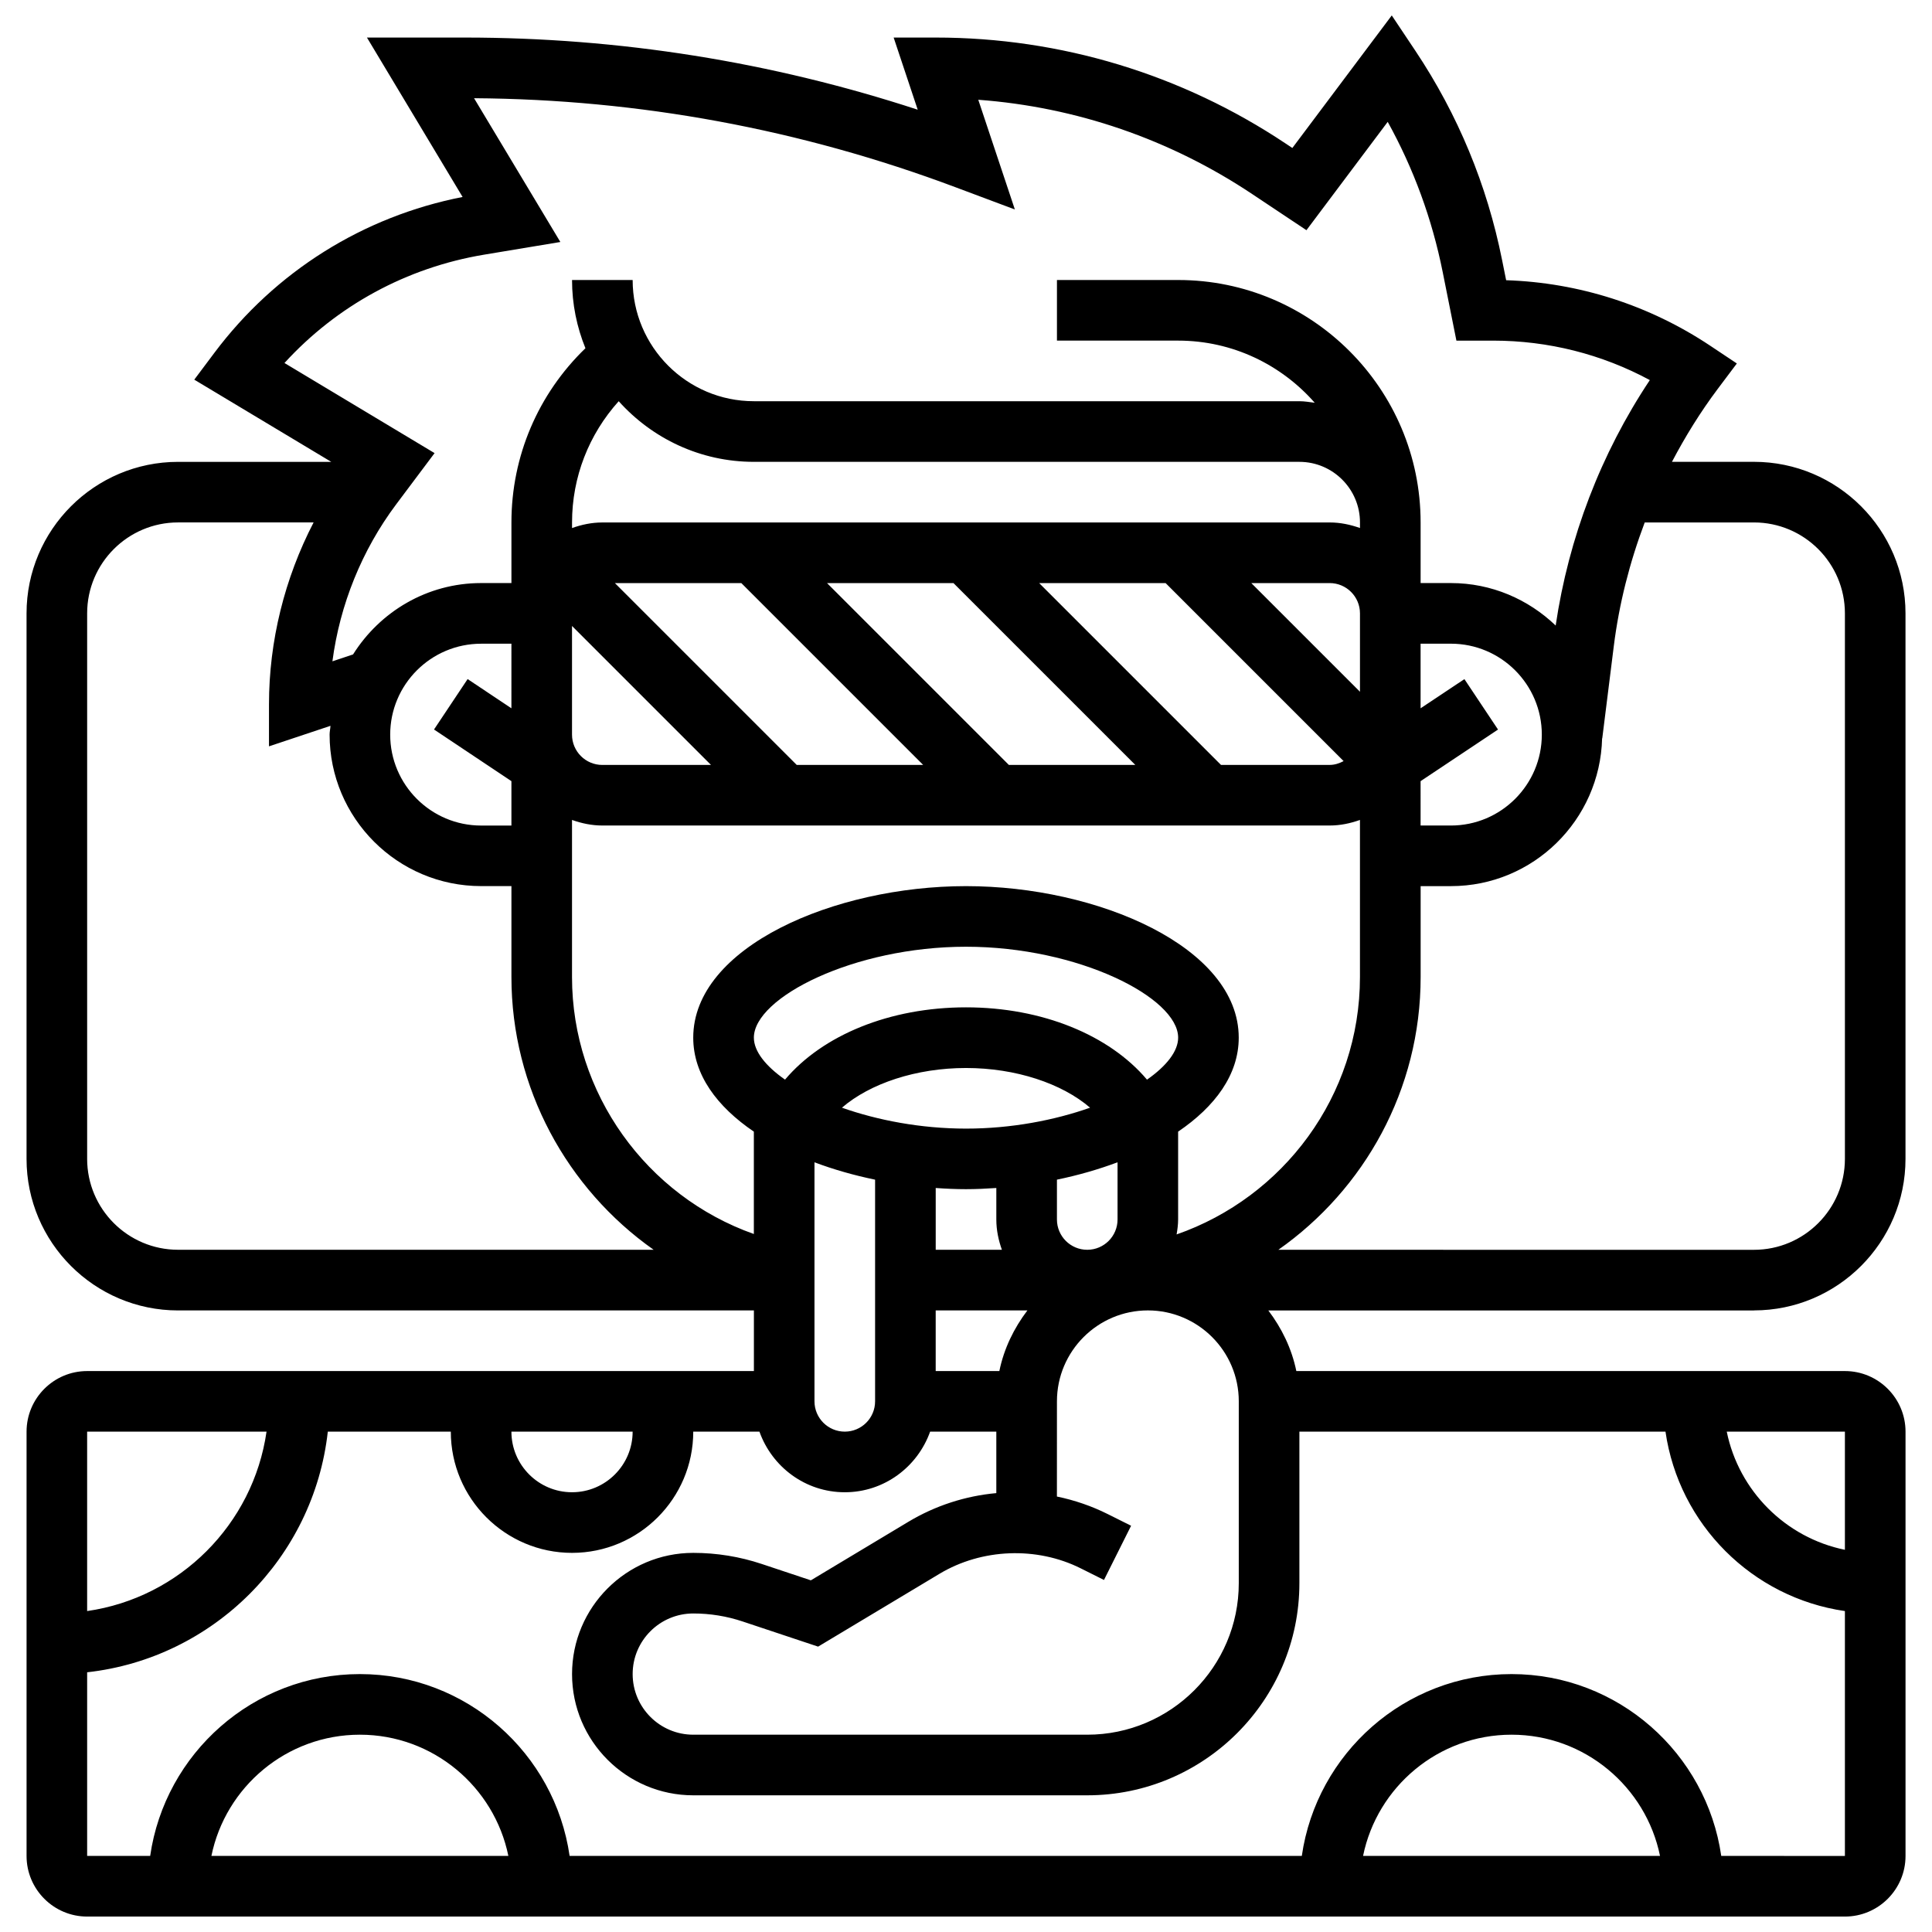 <?xml version="1.0" encoding="UTF-8"?>
<!-- Uploaded to: ICON Repo, www.svgrepo.com, Generator: ICON Repo Mixer Tools -->
<svg width="800px" height="800px" version="1.1" viewBox="144 144 512 512" xmlns="http://www.w3.org/2000/svg">
 <defs>
  <clipPath id="a">
   <path d="m151 148.09h498v503.81h-498z"/>
  </clipPath>
 </defs>
 <g clip-path="url(#a)">
  <path d="m608.82 491.27c22.141 0 40.156-18.016 40.156-40.156v-144.57c0-22.141-18.016-40.156-40.156-40.156h-21.734c3.527-6.707 7.527-13.18 12.094-19.273l5.102-6.793-7.066-4.707c-16.145-10.754-34.77-16.723-54.074-17.355l-1.078-5.363c-3.977-19.879-11.688-38.504-22.93-55.367l-6.305-9.441-26.344 35.129-1.773-1.18c-27.559-18.375-59.625-28.086-92.738-28.086h-11.148l6.375 19.121c-38.793-12.699-79.109-19.121-120.07-19.121h-25.887l25.348 42.246c-26.344 5.164-49.609 19.734-65.77 41.289l-5.34 7.125 36.309 21.789-40.602-0.004c-22.141 0-40.156 18.016-40.156 40.156v144.57c0 22.141 18.016 40.156 40.156 40.156h152.6v16.062l-176.69 0.004c-8.859 0-16.062 7.203-16.062 16.062v112.44c0 8.859 7.203 16.062 16.062 16.062h465.82c8.859 0 16.062-7.203 16.062-16.062v-112.44c0-8.859-7.203-16.062-16.062-16.062h-145.38c-1.223-5.969-3.871-11.371-7.422-16.062h128.71zm-199.98 16.066h-16.871v-16.062h24.305c-3.562 4.695-6.211 10.094-7.434 16.062zm-65.062-36.312c-28.414-10.062-48.188-37.242-48.188-68.098v-41.633c2.523 0.898 5.203 1.477 8.031 1.477h192.75c2.828 0 5.508-0.578 8.031-1.477v41.633c0 31.555-20.352 58.371-48.59 68.211 0.219-1.293 0.402-2.602 0.402-3.961v-23.281c9.758-6.617 16.062-15.082 16.062-24.906 0-24.023-37.371-40.156-72.281-40.156-34.914 0-72.281 16.137-72.281 40.156 0 9.812 6.305 18.281 16.062 24.906zm0-204.63h144.57c8.859 0 16.062 7.203 16.062 16.062v1.477c-2.523-0.898-5.203-1.477-8.031-1.477l-192.75 0.004c-2.828 0-5.508 0.578-8.031 1.477v-1.477c0-12.047 4.465-23.355 12.367-32.133 8.828 9.836 21.598 16.066 35.82 16.066zm-48.188 43.492 36.832 36.832h-28.801c-4.434 0-8.031-3.598-8.031-8.031zm59.547 36.824-48.188-48.188h33.508l48.188 48.188zm56.219 0-48.188-48.188h33.508l48.188 48.188zm56.219 0-48.188-48.188h33.508l47.176 47.176c-1.125 0.594-2.336 1.012-3.695 1.012zm36.832-19.387-28.801-28.801h20.77c4.434 0 8.031 3.598 8.031 8.031zm16.062 23.691 20.52-13.676-8.906-13.363-11.613 7.731v-17.121h8.031c13.285 0 24.094 10.809 24.094 24.094 0 13.285-10.809 24.094-24.094 24.094h-8.031zm-240.94-19.309-11.605-7.742-8.906 13.363 20.512 13.688v11.766h-8.031c-13.285 0-24.094-10.809-24.094-24.094s10.809-24.094 24.094-24.094h8.031zm144.57 135.47v-10.555c5.606-1.156 11.004-2.707 16.062-4.602v15.156c0 4.434-3.598 8.031-8.031 8.031s-8.031-3.598-8.031-8.031zm-56.977-29.625c7.453-6.426 19.691-10.52 32.879-10.52s25.426 4.098 32.879 10.52c-9.422 3.324-20.867 5.543-32.879 5.543-12.012-0.004-23.465-2.227-32.879-5.543zm80.844-7.43c-9.973-11.809-27.762-19.164-47.961-19.164s-37.988 7.348-47.965 19.156c-5.172-3.613-8.258-7.527-8.258-11.125 0-10.617 26.473-24.094 56.219-24.094 29.75 0 56.219 13.477 56.219 24.094 0.004 3.598-3.082 7.512-8.254 11.133zm-88.121 21.902c5.059 1.902 10.457 3.445 16.062 4.602v58.742c0 4.434-3.598 8.031-8.031 8.031s-8.031-3.598-8.031-8.031zm40.16 7.121c2.668 0 5.348-0.129 8.031-0.312v8.344c0 2.828 0.578 5.508 1.477 8.031h-17.539v-16.375c2.68 0.191 5.363 0.312 8.031 0.312zm208.82-176.69c13.285 0 24.094 10.809 24.094 24.094v144.57c0 13.285-10.809 24.094-24.094 24.094l-126.05-0.004c22.77-16 37.707-42.406 37.707-72.281v-24.094h8.031c21.805 0 39.516-17.492 40.062-39.168l0.039 0.008 3.051-24.406c1.406-11.262 4.215-22.254 8.199-32.809zm-336.55-70.961 20.223-3.363-22.867-38.102c43.699 0.289 86.594 8.215 127.56 23.582l15.758 5.902-9.695-29.074c25.91 1.918 50.781 10.457 72.547 24.961l14.418 9.605 21.539-28.711c6.867 12.41 11.75 25.734 14.562 39.754l3.644 18.223h9.75c14.578 0 28.777 3.59 41.508 10.457-13.012 19.531-21.523 41.812-24.953 65.047-7.234-6.938-16.984-11.258-27.762-11.258h-8.031v-16.062c0-35.426-28.824-64.25-64.25-64.25h-32.125v16.062h32.125c14.426 0 27.355 6.402 36.191 16.473-1.344-0.172-2.676-0.414-4.066-0.414h-144.57c-17.719 0-32.125-14.41-32.125-32.125h-16.062c0 6.402 1.277 12.496 3.551 18.086-12.512 12.082-19.613 28.562-19.613 46.168v16.062h-8.031c-14.32 0-26.824 7.598-33.941 18.914l-5.469 1.824c1.977-15.02 7.816-29.484 16.914-41.625l10.16-13.551-39.781-23.879c13.871-15.188 32.359-25.285 52.887-28.707zm-105.18 239.62v-144.57c0-13.285 10.809-24.094 24.094-24.094h35.918c-7.688 14.828-11.824 31.453-11.824 48.191v11.148l16.297-5.438c-0.043 0.785-0.234 1.531-0.234 2.32 0 22.141 18.016 40.156 40.156 40.156h8.031v24.094c0 29.426 14.73 56.105 37.684 72.281h-126.03c-13.285 0-24.094-10.801-24.094-24.094zm144.56 72.285c0 8.859-7.203 16.062-16.062 16.062s-16.062-7.203-16.062-16.062zm-97.02 0c-3.539 24.566-22.977 44.012-47.543 47.551v-47.547l47.543 0.004zm-14.609 112.44c3.734-18.305 19.949-32.125 39.348-32.125 19.395 0 35.609 13.82 39.348 32.125zm305.2 0c3.734-18.305 19.949-32.125 39.348-32.125 19.395 0 35.609 13.82 39.348 32.125zm94.922 0c-3.918-27.195-27.316-48.188-55.578-48.188s-51.656 20.992-55.578 48.188h-194.04c-3.918-27.195-27.316-48.188-55.578-48.188-28.262 0-51.656 20.992-55.578 48.188h-16.703v-48.664c33.449-3.719 60.059-30.328 63.777-63.777l32.598 0.004c0 17.719 14.41 32.125 32.125 32.125 17.719 0 32.125-14.41 32.125-32.125h17.539c3.324 9.324 12.16 16.062 22.617 16.062 10.457 0 19.293-6.738 22.617-16.062h17.543v16.289c-8.223 0.746-16.207 3.34-23.316 7.606l-25.836 15.508-12.961-4.32c-5.863-1.961-11.992-2.957-18.207-2.957-17.711 0-32.117 14.41-32.117 32.125 0 17.719 14.41 32.125 32.125 32.125h104.41c30.992 0 56.219-25.227 56.219-56.219v-40.156h97.02c3.543 24.566 22.977 44.004 47.547 47.547v64.895zm32.77-81.125c-15.711-3.203-28.109-15.605-31.312-31.312h31.312zm-160.63-39.344v48.188c0 22.141-18.016 40.156-40.156 40.156h-104.41c-8.859 0-16.062-7.203-16.062-16.07 0-8.859 7.203-16.055 16.062-16.055 4.473 0 8.875 0.715 13.105 2.129l19.98 6.656 32.172-19.301c11.195-6.715 25.766-7.285 37.434-1.438l6.152 3.074 7.188-14.367-6.152-3.074c-4.266-2.137-8.828-3.703-13.508-4.668l0.008-25.23c0-13.285 10.809-24.094 24.094-24.094 13.285-0.004 24.094 10.809 24.094 24.094z"/>
 </g>
</svg>
